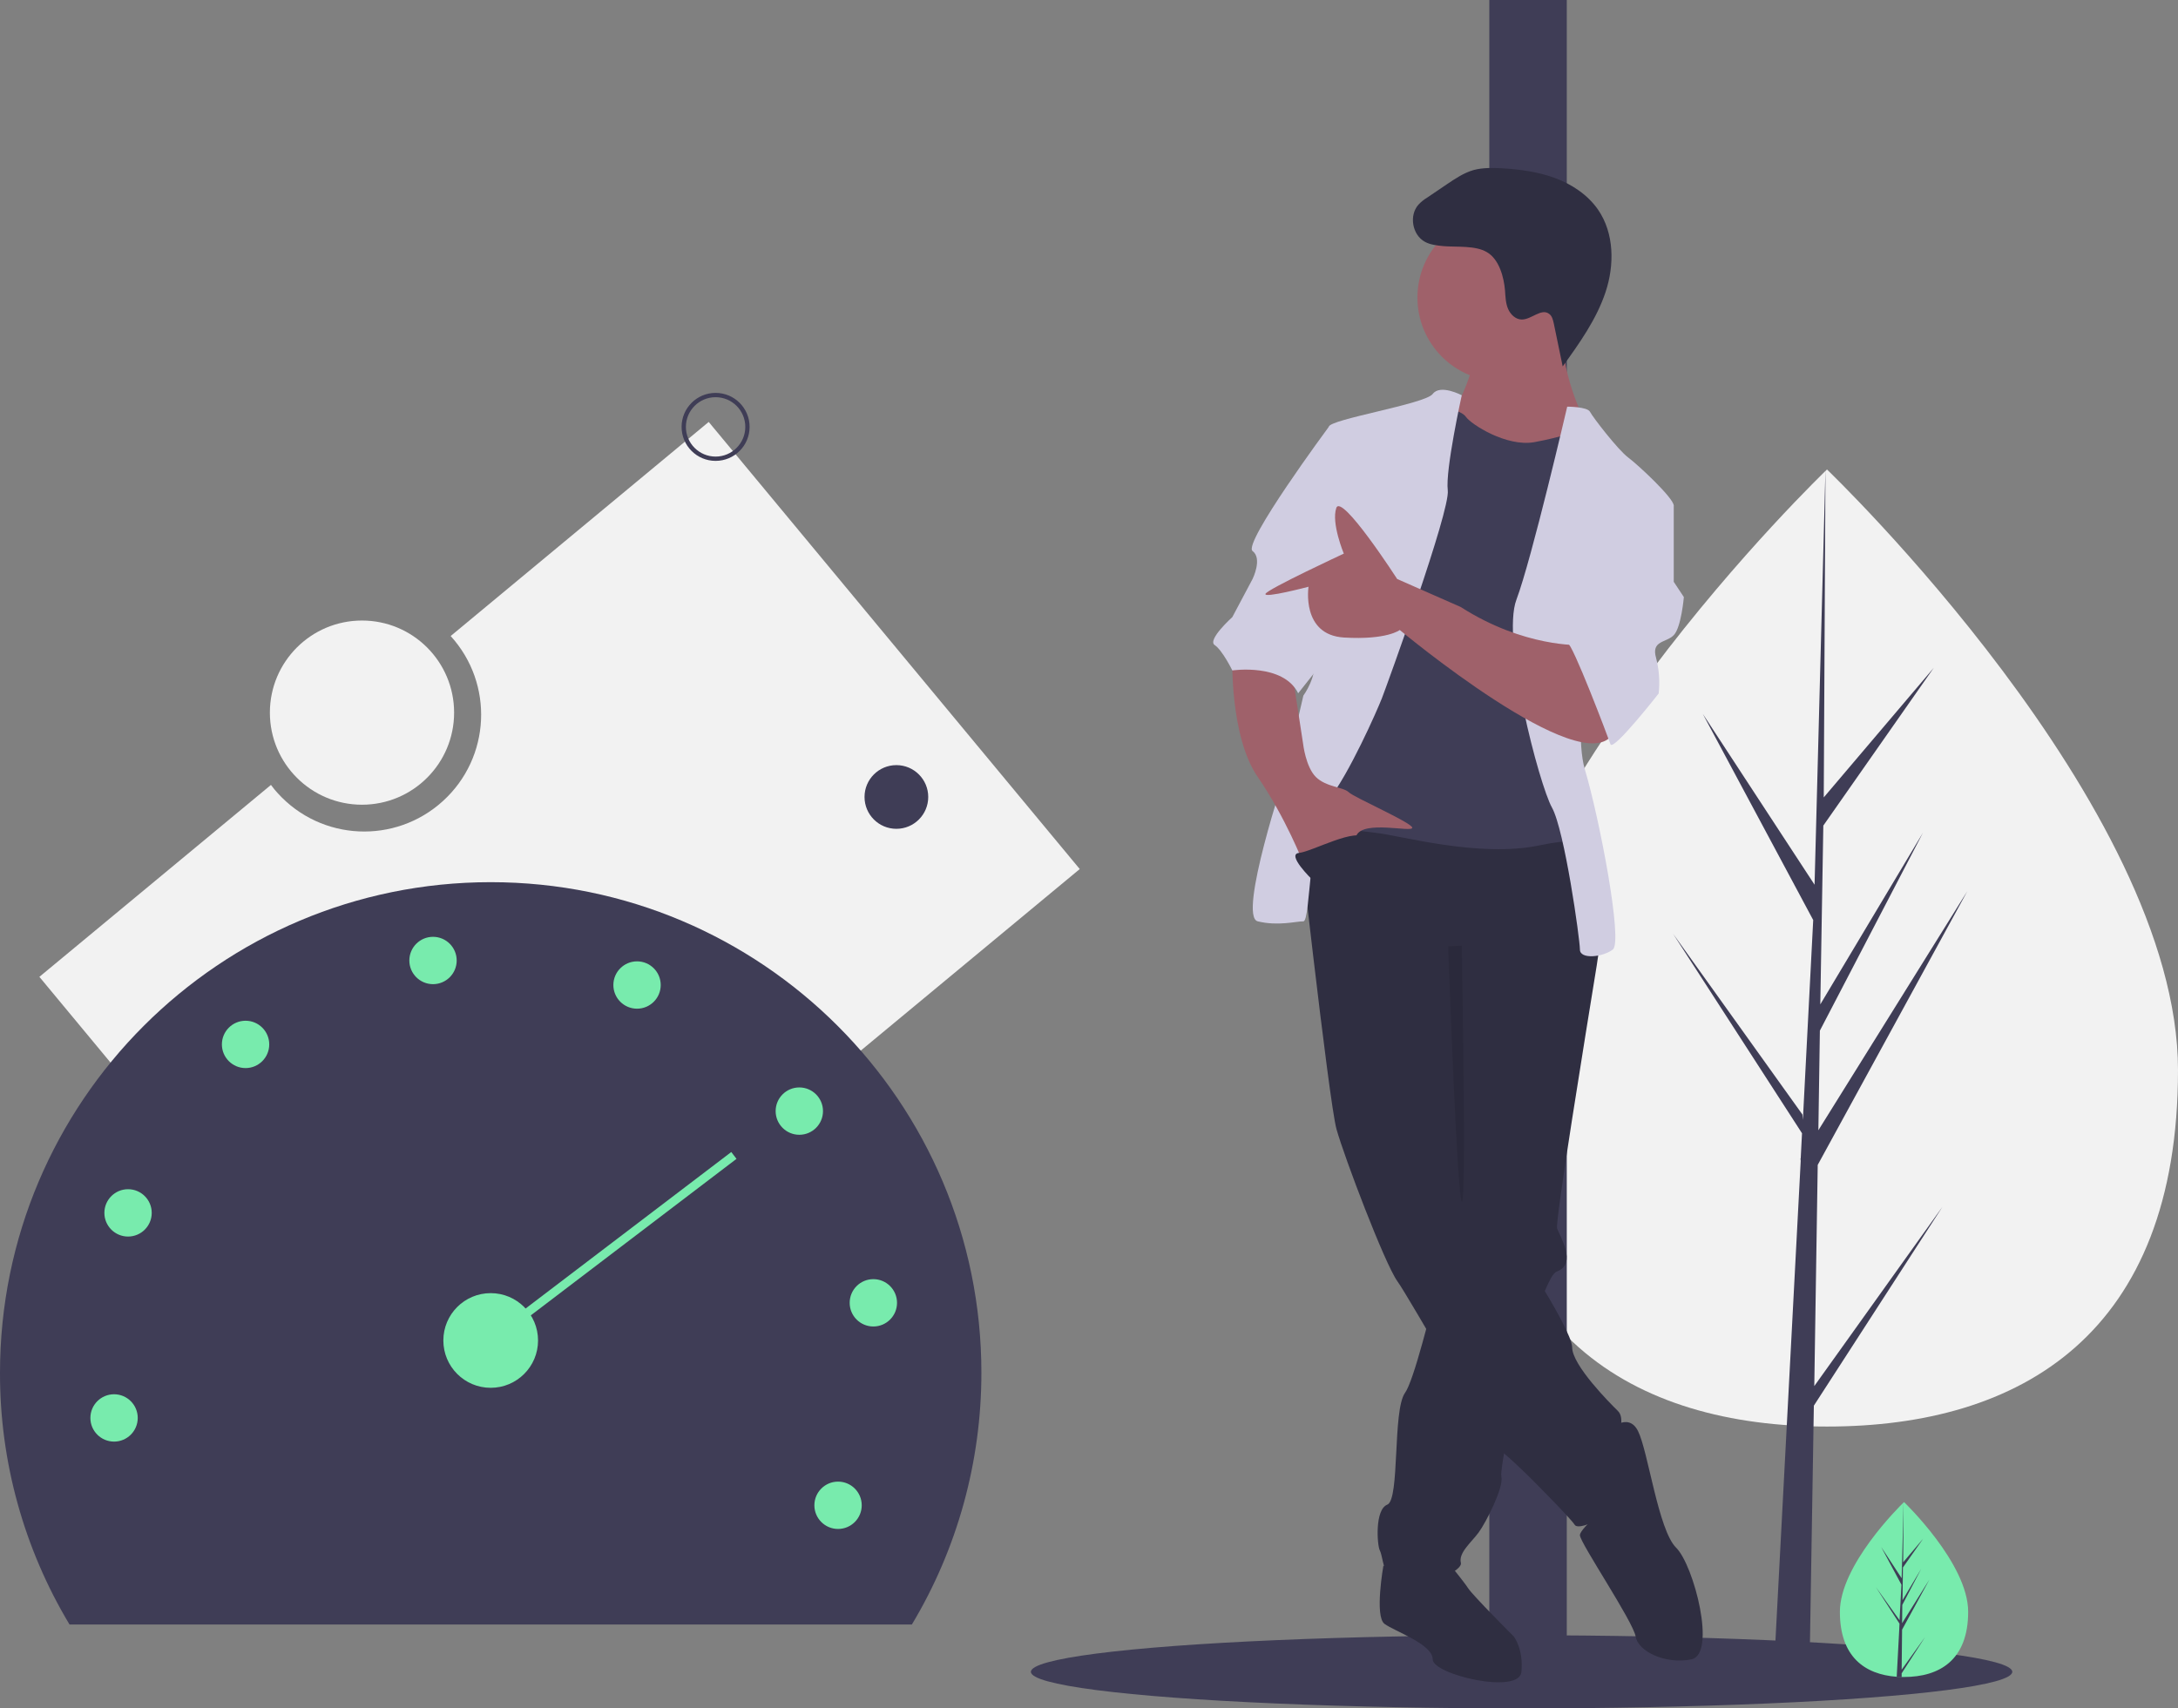 <?xml version="1.0" encoding="utf-8"?>
<!-- Generator: Adobe Illustrator 24.0.1, SVG Export Plug-In . SVG Version: 6.00 Build 0)  -->
<svg version="1.1" id="e9543dae-de41-418f-9290-24abb7460ee9"
	 xmlns="http://www.w3.org/2000/svg" xmlns:xlink="http://www.w3.org/1999/xlink" x="0px" y="0px" viewBox="0 0 1012 794"
	 style="enable-background:new 0 0 1012 794;" xml:space="preserve">
<rect x="0" y="0" width="1012" height="794" fill="#808080" stroke="none"/>
<style type="text/css">
	.st0{fill:#F2F2F2;}
	.st1{fill:#3F3D56;}
	.st2{fill:#78EBAD;}
	.st3{fill:#2F2E41;}
	.st4{fill:#9F616A;}
	.st5{fill:#D0CDE1;}
	.st6{opacity:0.1;enable-background:new    ;}
	.st7{fill:none;stroke:#78EBAD;stroke-width:4;stroke-miterlimit:10;}
	.st8{fill:none;stroke:#3F3D56;stroke-width:2;stroke-miterlimit:10;}
</style>
<title>speed test</title>
<path class="st0" d="M329.3,196.1l-119.9,99.5c20.2,22.2,18.6,56.5-3.6,76.7c-22.2,20.2-56.5,18.6-76.7-3.6
	c-1.1-1.2-2.2-2.5-3.2-3.9L18.3,454l172.4,207.8l311-257.9L329.3,196.1z"/>
<path class="st0" d="M1012,497.3c0,122.8-73,165.7-163.1,165.7s-163.1-42.9-163.1-165.7s163.1-279.1,163.1-279.1
	S1012,374.4,1012,497.3z"/>
<polygon class="st1" points="843,644.2 844.6,541.4 914.1,414.2 844.9,525.3 845.6,479 893.5,387 845.8,466.8 845.8,466.8 
	847.2,383.7 898.5,310.4 847.4,370.6 848.2,218.2 842.9,420 843.4,411.6 791.2,331.8 842.5,427.6 837.7,520.5 837.5,518 777.4,434 
	837.3,526.7 836.7,538.3 836.6,538.5 836.7,539.5 824.3,775 840.8,775 842.8,653.3 902.6,560.8 "/>
<ellipse class="st1" cx="707" cy="777" rx="228" ry="17"/>
<rect x="692" class="st1" width="36" height="782"/>
<path class="st2" d="M914.5,749.1c0,22.5-13.4,30.3-29.8,30.3c-0.4,0-0.8,0-1.1,0c-0.8,0-1.5-0.1-2.3-0.1
	c-14.9-1.1-26.4-9.3-26.4-30.2c0-21.6,27.6-48.9,29.7-50.9l0,0c0.1-0.1,0.1-0.1,0.1-0.1S914.5,726.6,914.5,749.1z"/>
<path class="st1" d="M883.6,776l10.9-15.2l-10.9,16.9l0,1.8c-0.8,0-1.5-0.1-2.3-0.1l1.2-22.5l0-0.2l0,0l0.1-2.1l-11-17l11,15.4
	l0,0.5l0.9-17l-9.4-17.5l9.5,14.5l0.9-35.2l0-0.1v0.1l-0.2,27.8l9.3-11l-9.4,13.4l-0.2,15.2l8.7-14.6l-8.8,16.8l-0.1,8.5l12.7-20.3
	l-12.7,23.3L883.6,776z"/>
<path class="st3" d="M649.2,732.3l-6.4-4.7c0,0-4.2,23.6,0.5,27.1s22.4,9.4,22.4,16.5s40.1,16.5,41.2,5.9s-3.5-16.5-3.5-16.5
	s-18.9-18.9-21.2-22.4s-8.2-10.6-8.2-10.6L649.2,732.3z"/>
<path class="st3" d="M743.5,438.9c0,0-0.2,1-0.5,2.9c-0.3,1.7-0.7,4.1-1.1,7c-4.9,30.2-19.4,119.1-18.4,122.1c1.2,3.5,9.4,16.5,0,20
	c-0.9,0.3-1.9,1.4-2.9,3.2c-2,3.8-3.7,7.7-5,11.8c-5.6,16.3-11.6,42.4-15.1,60.5c-1.5,7.9-2.6,14.3-2.9,17.7c-0.1,0.8-0.1,1.6,0,2.3
	c1.2,4.7-7.1,21.2-10.6,25.9s-9.4,9.4-8.2,14.1s-29.5,17.7-33,9.4s-3.5-13-4.7-15.3s-2.4-18.9,3.5-21.2s2.4-43.6,8.2-51.9
	c2-2.7,5-12,8.1-23.2c1.2-4.4,2.5-9.1,3.7-13.7c5-19.2,9.4-38.5,9.4-38.5l-1.2-137.9l64.8-8.2l1.7,3.7l3.3,7.3L743.5,438.9z"/>
<path class="st3" d="M747,665.1c0,0,9.4-9.4,14.1,0s9.4,46,17.7,54.2s18.9,49.5,7.1,51.9s-24.7-3.5-25.9-10.6s-25.9-43.6-25.9-47.1
	s16.5-16.5,16.5-16.5L747,665.1z"/>
<path class="st3" d="M602.1,374c0,0,15.3,137.9,18.9,150.8s22.4,62.5,28.3,70.7s43.6,75.4,48.3,79s14.1,13,14.1,13
	s17.7,17.7,20,21.2s22.4-7.1,23.6-14.1s-1.2-18.9-2.4-23.6s2.4-11.8-1.2-15.3s-21.2-21.2-21.2-29.5s-30.6-56.6-42.4-67.2
	s-9.4-28.3-9.4-28.3v-71.9l64.8-20c0,0-3.5-56.6-11.8-56.6S615.1,363.4,602.1,374z"/>
<circle class="st4" cx="697.5" cy="138.3" r="38.9"/>
<path class="st4" d="M684.6,169c0,0-4.7,17.7-10.6,22.4s15.3,24.7,15.3,24.7l40.1,2.4l7.1-22.4c0,0-13-25.9-9.4-42.4
	S684.6,169,684.6,169z"/>
<path class="st1" d="M668.1,189c0,0,10.6,1.2,13,4.7s18.9,14.1,31.8,11.8s21.2-5.9,23.6-4.7s7.1,25.9,7.1,25.9l-13,37.7l2.4,103.7
	l3.5,28.3c0,0,7.1-9.4-21.2-3.5s-64.8-4.7-76.6-5.9s-31.8-4.7-33-11.8s3.5-33,3.5-33l18.9-79l11.8-42.4L668.1,189z"/>
<path class="st5" d="M679.2,183.7c0,0-10-5.3-13.5-0.6s-48.3,11.8-48.3,15.3s-9.4,99-7.1,107.2s-4.7,17.7-4.7,17.7l-8.2,35.4
	c0,0-22.4,67.2-13,69.5s17.7,0,21.2,0s2.4-44.8,11.8-56.6s22.4-41.2,24.7-47.1s31.8-87.2,30.6-96.6S679.2,183.7,679.2,183.7z"/>
<path class="st5" d="M728.2,189c0,0,9.4,0,10.6,2.4s13,17.7,17.7,21.2s21.2,18.9,21.2,22.4s-34.2,29.5-34.2,29.5
	s-14.1,69.5-7.1,93.1s17.7,80.1,13,83.7s-15.3,4.7-15.3,0s-7.1-55.4-13-66s-23.6-77.8-16.5-96.6S728.2,189,728.2,189z"/>
<path class="st4" d="M572.6,305.7c0,0-1.2,36.5,11.8,55.4s21.2,40.1,21.2,40.1s21.2-5.9,24.7-13s25.9-1.2,25.9-3.5
	s-27.1-14.1-29.5-16.5s-10.6-2.4-15.3-7.1s-5.9-15.3-5.9-15.3l-4.7-30.6L572.6,305.7z"/>
<path class="st3" d="M670.8,114.4c-3-0.3-6.1-0.6-8.7-2c-5.9-3.2-7.5-12.3-3-17.3c1.2-1.3,2.6-2.4,4.1-3.3l9-6.1
	c4-2.7,8-5.4,12.6-6.7c4.2-1.1,8.6-1,12.9-0.8c8.4,0.5,16.8,1.6,24.7,4.5s15.3,7.8,20.1,14.7c7.6,11,7.7,25.8,3.5,38.4
	s-12.1,23.7-19.9,34.5l-4.1-19.8c-0.4-1.8-0.8-3.7-2.3-4.7c-3.6-2.6-8.1,2.7-12.6,2.7c-2.9,0-5.3-2.4-6.4-5s-1.2-5.6-1.4-8.5
	c-0.5-6.1-2.7-14.5-8.4-17.8C685.6,114,676.8,114.9,670.8,114.4z"/>
<path class="st6" d="M672.9,439.8c0,0,4,115.1,6.3,118.7s0-119,0-119L672.9,439.8z"/>
<path class="st5" d="M626.8,198.4h-9.4c0,0-40.1,54.2-35.4,57.7s0,13,0,13l-9.4,17.7c0,0-11.8,10.6-8.2,13s8.2,11.8,8.2,11.8
	s23.6-3.5,30.6,10.6l15.3-19.3L626.8,198.4z"/>
<path class="st4" d="M734.1,299.8c0,0-25.9,1.2-55.4-17.7l-29.5-13c0,0-25.9-40.1-28.3-33s3.5,21.2,3.5,21.2S588.9,273.8,588,276
	s20-3.3,20-3.3s-3.5,22.4,16.5,23.6s25.9-3.5,25.9-3.5s84.8,70.7,99,48.3S734.1,299.8,734.1,299.8z"/>
<path class="st5" d="M764.7,230.3l13,4.7v35.4l4.7,7.1c0,0-1.2,14.1-4.7,17.7s-10.6,2.4-8.2,10.6c1.4,5.4,1.8,11,1.2,16.5
	c0,0-21.2,27.1-22.4,23.6s-17.7-47.1-20-47.1s23.6-68.4,23.6-68.4L764.7,230.3z"/>
<path class="st3" d="M609.7,408.8c0,0-12.2-11.8-6.1-12.4s27.3-12.4,30.8-6.5S609.7,408.8,609.7,408.8z"/>
<path class="st1" d="M423.7,755c21.2-35.3,32.3-75.8,32.3-117c0-125.9-102.1-228-228-228S0,512.1,0,638
	c-0.1,41.2,11.1,81.7,32.3,117H423.7z"/>
<circle class="st2" cx="228" cy="623" r="22"/>
<circle class="st2" cx="53" cy="659" r="11"/>
<circle class="st2" cx="59.5" cy="563.7" r="11"/>
<circle class="st2" cx="114.1" cy="485.4" r="11"/>
<circle class="st2" cx="201.2" cy="446.4" r="11"/>
<circle class="st2" cx="296" cy="457.8" r="11"/>
<circle class="st2" cx="371.4" cy="516.4" r="11"/>
<circle class="st2" cx="405.8" cy="605.5" r="11"/>
<circle class="st2" cx="389.4" cy="699.6" r="11"/>
<line class="st7" x1="228" y1="623" x2="341" y2="537"/>
<circle class="st8" cx="332.5" cy="198.4" r="14.8"/>
<circle class="st1" cx="416.5" cy="370.4" r="14.8"/>
<circle class="st0" cx="168.2" cy="331.2" r="42.8"/>
</svg>
